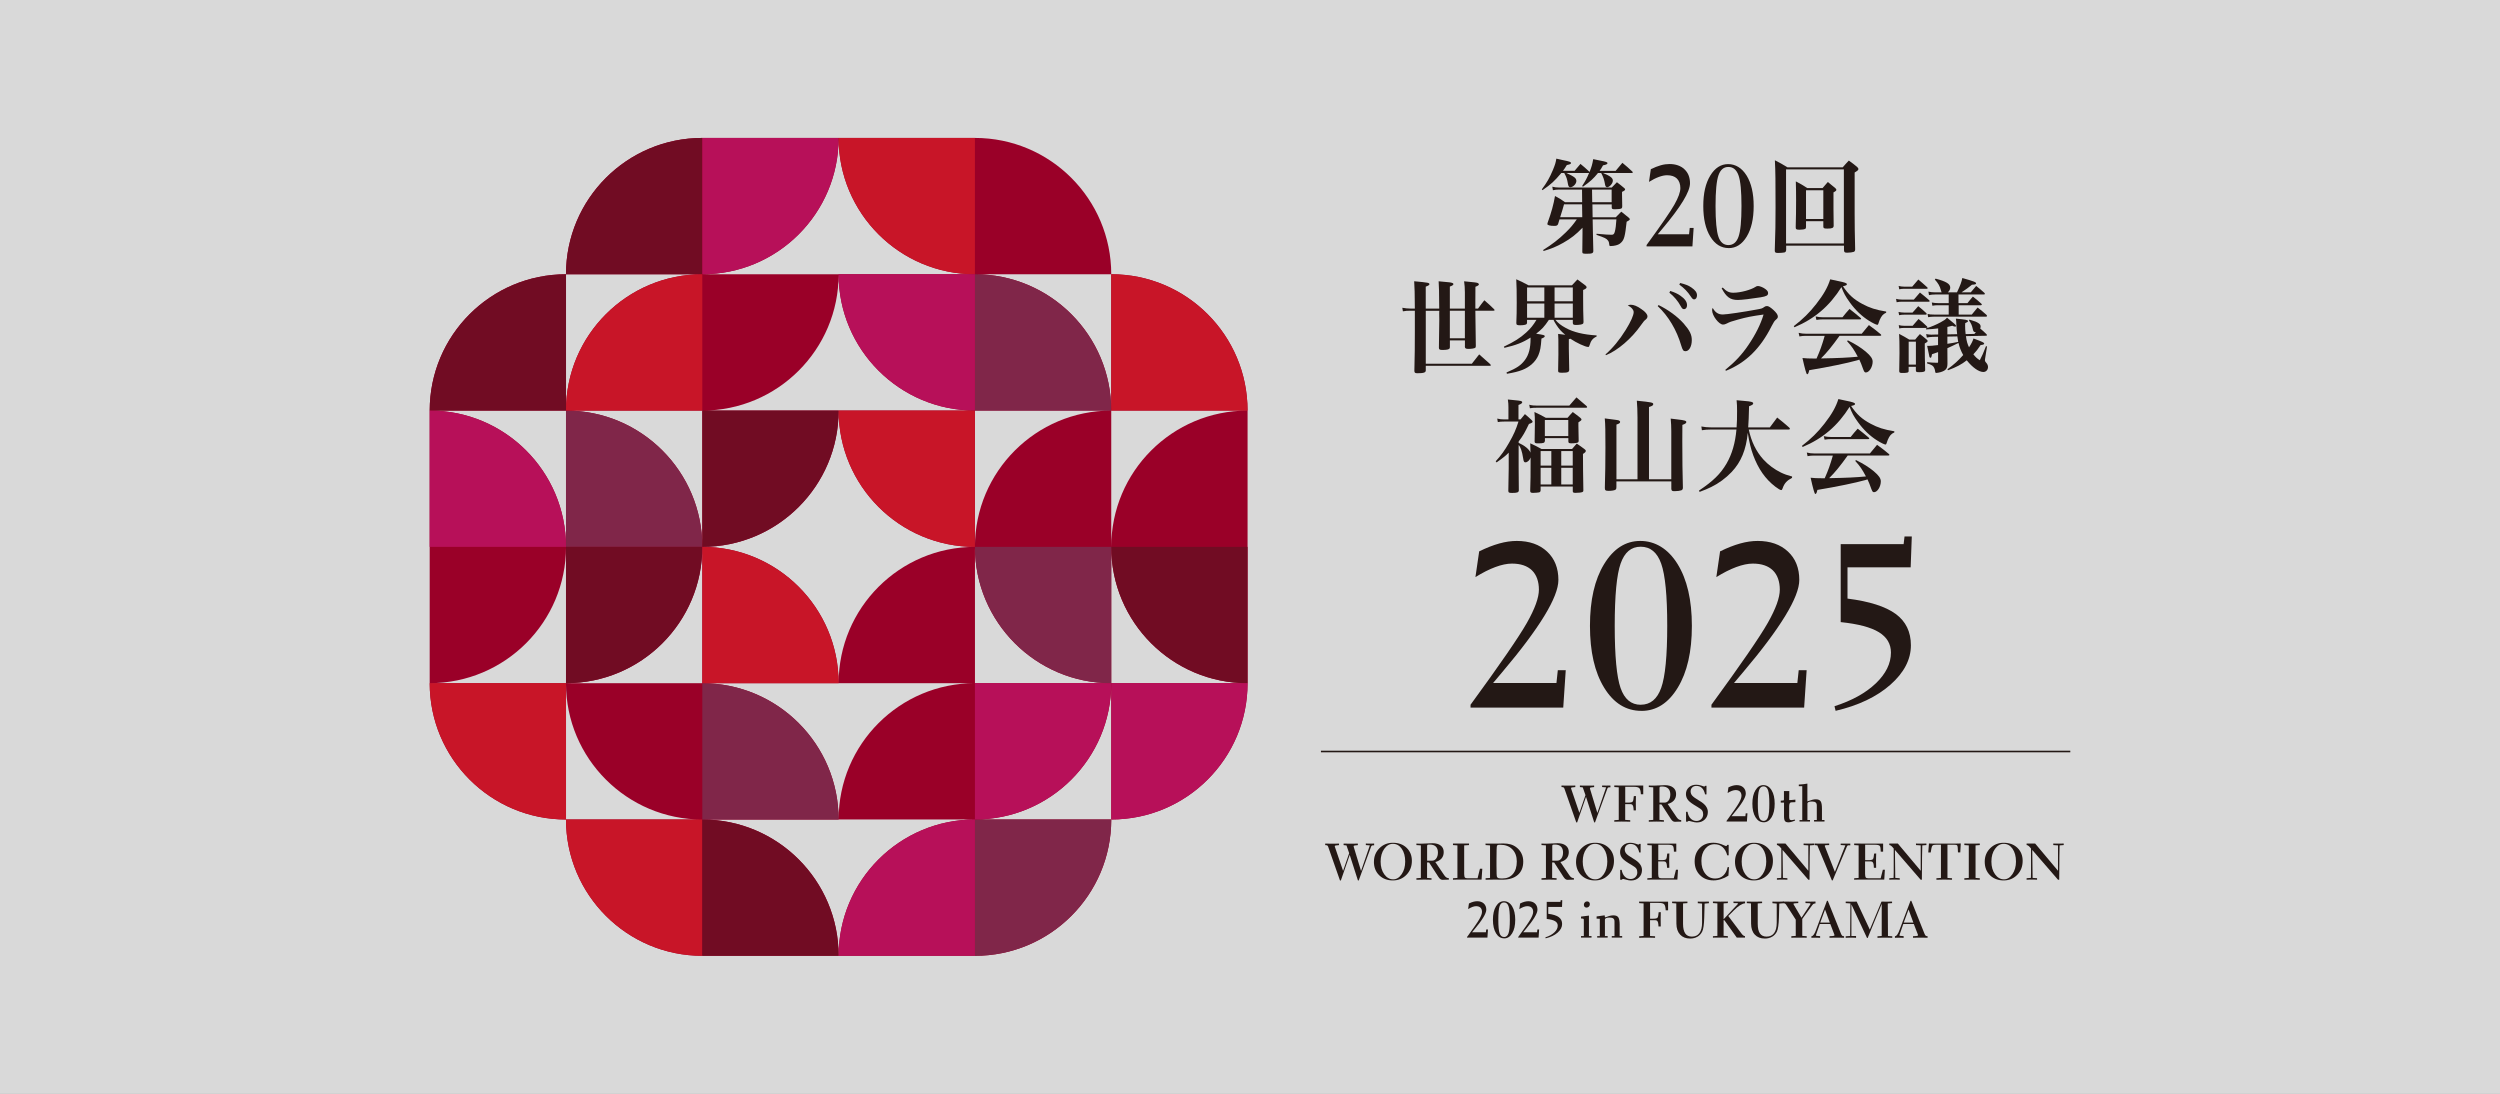 <?xml version="1.0" encoding="UTF-8"?> <svg xmlns="http://www.w3.org/2000/svg" viewBox="0 0 640 280"><rect x="0" y="0" width="640" height="280" fill="#808080" stroke="none"/><defs><style> .cls-1 { fill: #9a0028; } .cls-1, .cls-2, .cls-3, .cls-4, .cls-5, .cls-6, .cls-7 { stroke-width: 0px; } .cls-2 { fill: #231815; } .cls-3 { fill: #b71059; } .cls-4 { fill: #fff; opacity: .7; } .cls-5 { fill: #710c23; } .cls-6 { fill: #802649; } .cls-7 { fill: #c81528; } </style></defs><g id="base_fff" data-name="base#fff"><rect class="cls-4" width="640" height="280"></rect></g><g id="logo_ol"><g><g><path class="cls-1" d="M179.79,70.21h-34.9c0-19.27,15.62-34.9,34.9-34.9h34.9c0,19.27-15.62,34.9-34.9,34.9ZM144.9,70.21c-19.27,0-34.9,15.62-34.9,34.9h34.9v-34.9ZM214.69,70.21h-34.9c-19.27,0-34.9,15.62-34.9,34.9h34.9c19.27,0,34.9-15.62,34.9-34.9ZM214.69,105.1h-34.9v34.9c19.27,0,34.9-15.62,34.9-34.9ZM249.58,70.21h34.9c0-19.27-15.62-34.9-34.9-34.9h-34.9c0,19.27,15.62,34.9,34.9,34.9ZM284.48,140c0,19.27,15.62,34.9,34.9,34.9v-69.79c-19.27,0-34.9,15.62-34.9,34.9ZM249.58,140c0,19.27,15.62,34.9,34.9,34.9v-69.79c-19.27,0-34.9,15.62-34.9,34.9ZM319.37,105.1c0-19.27-15.62-34.9-34.9-34.9v34.9h34.9ZM249.58,105.1h34.9c0-19.27-15.62-34.9-34.9-34.9h-34.9c0,19.27,15.62,34.9,34.9,34.9ZM214.69,105.1c0,19.27,15.62,34.9,34.9,34.9v-34.9h-34.9ZM179.79,209.79h-34.9c0,19.27,15.62,34.9,34.9,34.9h34.9c0-19.27-15.62-34.9-34.9-34.9ZM144.9,140c0-19.27-15.62-34.9-34.9-34.9v69.79c19.27,0,34.9-15.62,34.9-34.9ZM179.79,140c0-19.27-15.62-34.9-34.9-34.9v69.79c19.27,0,34.9-15.62,34.9-34.9ZM110,174.9c0,19.27,15.62,34.9,34.9,34.9v-34.9h-34.9ZM179.79,174.9h-34.9c0,19.27,15.62,34.9,34.9,34.9h34.9c0-19.27-15.62-34.9-34.9-34.9ZM179.79,140v34.9h34.9c0-19.27-15.62-34.9-34.9-34.9ZM214.69,244.69h34.9c19.27,0,34.9-15.62,34.9-34.9h-34.9c-19.27,0-34.9,15.62-34.9,34.9ZM284.48,209.79c19.27,0,34.9-15.62,34.9-34.9h-34.9v34.9ZM214.69,209.79h34.9c19.27,0,34.9-15.62,34.9-34.9h-34.9c-19.27,0-34.9,15.62-34.9,34.9ZM214.69,174.9h34.9v-34.9c-19.27,0-34.9,15.62-34.9,34.9Z"></path><path class="cls-5" d="M179.79,35.31c-19.27,0-34.9,15.62-34.9,34.9h34.9v-34.9Z"></path><path class="cls-3" d="M179.79,70.21c19.27,0,34.9-15.62,34.9-34.9h-34.9s0,34.9,0,34.9Z"></path><path class="cls-6" d="M144.9,105.1c19.27,0,34.9,15.62,34.9,34.9h-34.9v-34.9Z"></path><path class="cls-7" d="M179.79,70.21c-19.27,0-34.9,15.62-34.9,34.9h34.9v-34.9Z"></path><path class="cls-5" d="M144.9,70.21c-19.27,0-34.9,15.62-34.9,34.9h34.9v-34.9Z"></path><path class="cls-5" d="M179.79,140c19.27,0,34.9-15.62,34.9-34.9h-34.9s0,34.9,0,34.9Z"></path><path class="cls-7" d="M249.58,70.21c-19.27,0-34.9-15.62-34.9-34.9h34.9s0,34.9,0,34.9Z"></path><path class="cls-6" d="M249.58,70.21c19.27,0,34.9,15.62,34.9,34.9h-34.9v-34.9Z"></path><path class="cls-7" d="M284.48,70.21c19.27,0,34.9,15.62,34.9,34.9h-34.9v-34.9Z"></path><path class="cls-3" d="M249.58,105.1c-19.27,0-34.9-15.62-34.9-34.9h34.9s0,34.9,0,34.9Z"></path><path class="cls-7" d="M249.58,140c-19.27,0-34.9-15.62-34.9-34.9h34.9s0,34.9,0,34.9Z"></path><path class="cls-7" d="M179.79,244.69c-19.27,0-34.9-15.62-34.9-34.9h34.9v34.9Z"></path><path class="cls-5" d="M179.79,209.79c19.27,0,34.9,15.62,34.9,34.9h-34.9s0-34.9,0-34.9Z"></path><path class="cls-3" d="M110,105.1c19.27,0,34.9,15.62,34.9,34.9h-34.9v-34.9Z"></path><path class="cls-5" d="M144.9,174.9c19.27,0,34.9-15.62,34.9-34.9h-34.9v34.9Z"></path><path class="cls-7" d="M144.9,209.79c-19.27,0-34.9-15.62-34.9-34.9h34.9v34.9Z"></path><path class="cls-6" d="M179.79,174.9c19.27,0,34.9,15.62,34.9,34.9h-34.9s0-34.9,0-34.9Z"></path><path class="cls-7" d="M179.79,140c19.27,0,34.9,15.62,34.9,34.9h-34.9s0-34.9,0-34.9Z"></path><path class="cls-6" d="M249.58,244.69c19.27,0,34.9-15.62,34.9-34.9h-34.9v34.9Z"></path><path class="cls-3" d="M249.58,209.79c-19.27,0-34.9,15.62-34.9,34.9h34.9s0-34.9,0-34.9Z"></path><path class="cls-5" d="M319.37,174.9c-19.27,0-34.9-15.62-34.9-34.9h34.9v34.9Z"></path><path class="cls-6" d="M284.48,174.9c-19.27,0-34.9-15.62-34.9-34.9h34.9v34.9Z"></path><path class="cls-3" d="M249.58,209.79c19.27,0,34.9-15.62,34.9-34.9h-34.9v34.9Z"></path><path class="cls-3" d="M284.48,209.79c19.27,0,34.9-15.62,34.9-34.9h-34.9v34.9Z"></path></g><g><g><g><path class="cls-2" d="M403.52,210.53l-3.03-8.65c-.08-.23-.23-.35-.45-.37-.02,0-.03,0-.04,0l-.26-.02v-.39s.11,0,.2,0c.62.01,1.07.02,1.34.02.25,0,.51,0,.8,0,.28,0,.68-.01,1.2-.02v.39l-.73.08h-.04c-.22.03-.32.09-.32.18,0,.03,0,.06.01.09,0,.04.02.08.03.12l2.09,6.13,1.56-4.53-.69-1.99-.74-.08v-.39h.04c.7.02,1.23.02,1.57.02.25,0,.53,0,.81,0,.29,0,.7-.01,1.23-.02v.39s-.7.08-.7.08c-.17.02-.27.05-.31.07-.04.03-.06.08-.06.16,0,.02,0,.04,0,.07,0,.02.01.05.02.09l1.87,6.15,2.25-6.55-1.03-.08v-.39s.12,0,.2,0c.41.01.69.02.85.02.19,0,.51,0,.96-.02.05,0,.09,0,.12,0v.46h-.37c-.1.02-.19.04-.25.09s-.12.12-.16.23l-3.17,8.67h-.2l-2.1-6.55-2.27,6.55h-.23Z"></path><path class="cls-2" d="M413.26,210.36v-.39l1.14-.08v-8.33l-1.14-.08v-.4c.25,0,.61,0,1.07.01.91,0,1.5.01,1.76.01h4.58c0,.13,0,.27,0,.42,0,.15,0,.37,0,.67s0,.53,0,.69,0,.31,0,.45h-.61c-.04-.79-.17-1.31-.39-1.55-.22-.24-.7-.36-1.45-.36h-2.16v4.05s.77,0,.77,0c.6,0,.97-.08,1.12-.25.15-.16.25-.63.31-1.41l.54-.02c0,.11,0,.29-.01.53-.02.54-.02.96-.02,1.24,0,.31,0,.84.02,1.59,0,.14,0,.24,0,.31h-.58c0-.13-.02-.3-.03-.51-.04-.74-.29-1.1-.77-1.1h-1.36v4.04s1.29.08,1.29.08v.39c-.41-.01-.8-.02-1.17-.03-.37,0-.71-.01-1.04-.01-.17,0-.42,0-.73.01-.31,0-.69.02-1.14.03Z"></path><path class="cls-2" d="M424.82,205.9v3.99s1.14.08,1.14.08v.39c-.36-.01-.7-.02-1.03-.03-.32,0-.64-.01-.93-.01-.2,0-.52,0-.96.02-.44.01-.75.02-.95.02v-.39l1.14-.08v-8.33l-1.14-.08v-.39c.29.01.55.02.77.03.22,0,.41,0,.56,0,.36,0,.84-.02,1.45-.06.61-.04,1.05-.06,1.31-.06.91,0,1.62.2,2.13.6.51.4.77.95.77,1.66,0,.66-.18,1.2-.54,1.63-.36.42-.9.74-1.61.93l2.27,3.36c.2.28.38.48.56.59.18.11.38.17.63.18v.39s-.12,0-.22,0c-.1,0-.16,0-.21,0-.2,0-.43,0-.69.02-.26.01-.41.02-.46.02-.23,0-.42-.06-.58-.18-.17-.12-.35-.32-.54-.62l-2.35-3.64-.52-.02ZM424.82,205.47h1.28c.46,0,.82-.2,1.09-.59s.41-.89.41-1.52-.18-1.14-.53-1.49c-.36-.35-.87-.52-1.54-.52-.32,0-.52.02-.59.07-.07.05-.11.15-.11.32v3.73Z"></path><path class="cls-2" d="M432,207.79c.12.74.39,1.33.8,1.75.41.42.91.63,1.49.63.49,0,.91-.16,1.23-.48.33-.32.49-.73.49-1.23,0-.4-.09-.72-.26-.97-.17-.25-.56-.55-1.17-.9-1.22-.7-2.03-1.28-2.41-1.74-.38-.46-.57-.99-.57-1.58,0-.68.25-1.24.75-1.7.5-.46,1.13-.68,1.89-.68.45,0,.89.08,1.32.23.44.15.66.23.68.23.06,0,.12-.01.17-.04.05-.03.11-.08.16-.14h.29v2.2h-.36c-.17-.75-.44-1.3-.81-1.65-.36-.35-.84-.53-1.43-.53-.43,0-.78.13-1.05.39-.27.26-.41.6-.41,1.01s.13.76.39,1.07c.26.31.83.73,1.72,1.25.04.03.1.07.19.12,1.41.82,2.11,1.76,2.11,2.84,0,.77-.26,1.41-.79,1.92-.53.51-1.2.76-2.03.76-.35,0-.74-.07-1.18-.2-.43-.13-.7-.2-.79-.2-.08,0-.16.02-.23.05-.07.03-.13.08-.18.15h-.38v-2.53s.36,0,.36,0Z"></path><path class="cls-2" d="M441.99,210.32v-.16c1.65-2.26,2.71-3.79,3.16-4.58.45-.79.67-1.41.67-1.86s-.13-.83-.39-1.08c-.26-.25-.63-.38-1.12-.38-.27,0-.59.07-.93.19-.35.13-.72.32-1.11.56l.21-1.44c.41-.2.78-.35,1.13-.44.34-.09.67-.14.98-.14.71,0,1.27.2,1.7.59.42.4.63.92.63,1.59,0,.96-1.05,2.68-3.14,5.16l-.51.61h3.55l.08-.72h.45l-.14,2.09h-5.19Z"></path><path class="cls-2" d="M451.49,210.5c-.86,0-1.56-.43-2.08-1.29-.53-.86-.8-2.02-.8-3.47s.26-2.59.79-3.45c.53-.87,1.2-1.3,2.03-1.3s1.56.43,2.09,1.3c.53.86.8,2.02.8,3.46s-.26,2.59-.79,3.46c-.53.87-1.2,1.3-2.03,1.3ZM451.46,210.16c.54,0,.92-.31,1.15-.95.23-.63.34-1.79.34-3.47s-.11-2.84-.34-3.48c-.22-.63-.61-.95-1.15-.95s-.91.31-1.13.94-.33,1.79-.33,3.49.11,2.86.33,3.48c.22.62.59.93,1.13.93Z"></path><path class="cls-2" d="M456.69,205.46h-.82s0-.49,0-.49l.57-.04c.12,0,.19-.03.21-.07.03-.04.04-.1.04-.21v-2.13h1.37l-.03,2.3.59-.02c.06,0,.27-.02.61-.06.16-.02.29-.03.39-.04v.65l-1.08.05c-.33.02-.51.36-.51,1.03,0,.09,0,.15,0,.19v1.92s-.01.29-.01.29c0,.47.04.78.13.92.09.14.25.21.49.21.06,0,.16-.01.3-.04s.32-.06.56-.11l.05.24c-.34.15-.65.27-.95.35-.29.08-.54.12-.75.12-.42,0-.71-.1-.88-.31-.17-.21-.26-.6-.26-1.19v-3.57Z"></path><path class="cls-2" d="M460.68,210.32v-.39h.7v-8.67h-.89v-.41c.41-.02.79-.05,1.15-.09.36-.04.71-.1,1.05-.16v4.56l.34-.12.08-.03c.68-.26,1.26-.39,1.73-.39.58,0,.98.16,1.22.48.24.32.36.96.36,1.92v2.9h.65v.39h-2.67v-.39h.7v-3.73c0-.35-.1-.6-.29-.76-.19-.16-.5-.24-.91-.24s-.72.04-.91.13-.29.22-.29.4v4.2h.66v.39h-2.67Z"></path><path class="cls-2" d="M343.03,225.39l-3.03-8.65c-.08-.23-.23-.35-.45-.37-.02,0-.03,0-.04,0l-.26-.02v-.39s.11,0,.2,0c.62.01,1.07.02,1.34.02.25,0,.51,0,.8,0,.28,0,.68-.01,1.2-.02v.39l-.73.08h-.04c-.22.03-.32.09-.32.18,0,.03,0,.06.01.09,0,.04.02.08.03.12l2.09,6.13,1.56-4.53-.69-1.99-.74-.08v-.39h.04c.7.02,1.23.02,1.57.02.25,0,.53,0,.81,0,.29,0,.7-.01,1.23-.02v.39s-.7.08-.7.08c-.17.02-.27.05-.31.07-.04.03-.06.08-.06.16,0,.02,0,.04,0,.07,0,.02.01.05.02.09l1.87,6.15,2.25-6.55-1.03-.08v-.39s.12,0,.2,0c.41.01.69.02.85.02.19,0,.51,0,.96-.02.05,0,.09,0,.12,0v.46h-.37c-.1.02-.19.04-.25.09s-.12.12-.16.23l-3.17,8.67h-.2l-2.1-6.55-2.27,6.55h-.23Z"></path><path class="cls-2" d="M351.73,220.6c0-1.37.47-2.52,1.4-3.45.93-.93,2.08-1.4,3.45-1.4,1.45,0,2.62.43,3.51,1.29.9.86,1.35,1.97,1.35,3.33,0,1.44-.47,2.64-1.4,3.59-.93.95-2.08,1.43-3.47,1.43s-2.6-.44-3.5-1.33c-.9-.89-1.35-2.04-1.35-3.46ZM356.59,216.02c-.87,0-1.61.43-2.23,1.29-.61.86-.92,1.94-.92,3.25s.31,2.4.93,3.26c.62.86,1.38,1.29,2.28,1.29.85,0,1.57-.44,2.18-1.32.6-.88.9-1.96.9-3.23,0-1.34-.29-2.43-.88-3.28-.59-.84-1.34-1.26-2.26-1.26Z"></path><path class="cls-2" d="M365.33,220.76v3.99s1.14.08,1.14.08v.39c-.36-.01-.7-.02-1.03-.03-.32,0-.64-.01-.93-.01-.2,0-.52,0-.96.02-.44.01-.75.02-.95.02v-.39l1.14-.08v-8.33l-1.14-.08v-.39c.29.01.55.02.77.03.22,0,.41,0,.56,0,.36,0,.84-.02,1.45-.06.61-.04,1.05-.06,1.31-.06.91,0,1.62.2,2.13.6.51.4.77.95.77,1.66,0,.66-.18,1.2-.54,1.63-.36.42-.9.74-1.61.93l2.27,3.36c.2.28.38.48.56.59.18.11.38.17.63.18v.39s-.12,0-.22,0c-.1,0-.16,0-.21,0-.2,0-.43,0-.69.02-.26.01-.41.02-.46.02-.23,0-.42-.06-.58-.18-.17-.12-.35-.32-.54-.62l-2.35-3.64-.52-.02ZM365.33,220.33h1.28c.46,0,.82-.2,1.09-.59s.41-.89.41-1.52-.18-1.14-.53-1.49-.87-.52-1.54-.52c-.32,0-.52.02-.59.07-.07.05-.11.15-.11.32v3.73Z"></path><path class="cls-2" d="M371.96,225.22v-.39l1.14-.08v-8.33l-1.14-.08v-.39c.26,0,.63,0,1.12,0,.48,0,.84,0,1.06,0,.24,0,.57,0,1,0,.43,0,.74,0,.93,0v.39l-1.24.08v7.32c.01.45.07.75.18.89s.34.21.69.21h2.56l.61-2.45h.6l-.19,2.79h-4.04s-1.04-.01-1.04-.01c-.49,0-.91,0-1.23.01-.33,0-.65.02-.97.03Z"></path><path class="cls-2" d="M380.31,225.22v-.39s1.14-.08,1.14-.08v-8.33l-1.15-.08v-.39c.37,0,.74.01,1.09.02.35,0,.74,0,1.17,0s.85,0,1.33-.02c.48-.02.76-.03.84-.03.78,0,1.44.08,1.99.24.55.16,1.06.42,1.51.78.56.43.98.96,1.28,1.58.3.62.44,1.3.44,2.04,0,1.47-.47,2.61-1.4,3.42-.93.81-2.25,1.22-3.96,1.22-.14,0-.41,0-.79-.01s-.7-.01-.95-.01c-.36,0-.75,0-1.18.01-.43,0-.88.02-1.37.03ZM388.3,220.55c0-1.3-.38-2.35-1.14-3.12-.76-.78-1.79-1.17-3.07-1.17-.34,0-.55.02-.65.06s-.18.12-.23.25c-.03.09-.06.43-.08,1.03-.02.6-.03,1.53-.03,2.79v1.1c0,1.06,0,1.79.03,2.19.02.4.05.66.09.78.06.16.19.27.38.34.2.06.52.09.98.09,1.17,0,2.07-.38,2.73-1.15.66-.77.99-1.83.99-3.19Z"></path><path class="cls-2" d="M397.35,220.76v3.99s1.14.08,1.14.08v.39c-.36-.01-.7-.02-1.03-.03-.33,0-.64-.01-.93-.01-.2,0-.52,0-.96.02s-.75.02-.95.02v-.39l1.14-.08v-8.33l-1.14-.08v-.39c.29.01.55.02.77.03.22,0,.41,0,.56,0,.36,0,.84-.02,1.45-.06.62-.04,1.05-.06,1.31-.06.91,0,1.62.2,2.13.6.51.4.77.95.77,1.66,0,.66-.18,1.2-.54,1.63-.36.42-.89.74-1.61.93l2.27,3.36c.19.28.38.48.56.59s.38.17.63.18v.39c-.05,0-.12,0-.22,0-.09,0-.16,0-.21,0-.2,0-.43,0-.69.02-.26.01-.41.02-.46.02-.23,0-.42-.06-.58-.18-.16-.12-.35-.32-.54-.62l-2.35-3.64-.52-.02ZM397.35,220.33h1.28c.46,0,.82-.2,1.1-.59.27-.39.41-.89.41-1.52s-.18-1.14-.53-1.49c-.35-.35-.87-.52-1.53-.52-.32,0-.52.02-.59.07-.07.05-.11.15-.11.32v3.73Z"></path><path class="cls-2" d="M403.47,220.6c0-1.37.47-2.52,1.4-3.45.93-.93,2.08-1.4,3.45-1.4,1.45,0,2.62.43,3.51,1.29.9.86,1.35,1.97,1.35,3.33,0,1.44-.47,2.64-1.4,3.59-.93.95-2.08,1.43-3.47,1.43s-2.6-.44-3.5-1.33c-.9-.89-1.35-2.04-1.35-3.46ZM408.33,216.02c-.87,0-1.61.43-2.23,1.29-.61.86-.92,1.94-.92,3.25s.31,2.4.93,3.26,1.38,1.29,2.28,1.29c.85,0,1.57-.44,2.18-1.32.6-.88.9-1.96.9-3.23,0-1.34-.29-2.43-.88-3.28-.59-.84-1.34-1.26-2.26-1.26Z"></path><path class="cls-2" d="M415.14,222.65c.12.74.39,1.33.8,1.75.41.42.91.63,1.49.63.49,0,.91-.16,1.23-.48.33-.32.49-.73.49-1.23,0-.4-.09-.72-.26-.97-.17-.25-.56-.55-1.17-.9-1.22-.7-2.03-1.28-2.41-1.74-.38-.46-.57-.99-.57-1.58,0-.68.25-1.24.75-1.7.5-.46,1.13-.68,1.89-.68.45,0,.89.08,1.32.23.44.15.66.23.68.23.06,0,.12-.01.17-.04.05-.03.11-.08.16-.14h.29v2.2h-.36c-.17-.75-.44-1.3-.81-1.65-.36-.35-.84-.53-1.43-.53-.43,0-.78.13-1.05.39-.27.26-.41.6-.41,1.01s.13.76.39,1.07c.26.31.83.73,1.72,1.25.04.03.1.07.19.12,1.41.82,2.11,1.76,2.11,2.84,0,.77-.26,1.41-.79,1.92-.53.51-1.2.76-2.03.76-.35,0-.74-.07-1.18-.2-.43-.13-.7-.2-.79-.2-.08,0-.16.02-.23.05-.07.03-.13.08-.18.15h-.38v-2.53s.36,0,.36,0Z"></path><path class="cls-2" d="M421.72,225.22v-.39l1.14-.08v-8.33l-1.14-.08v-.4c.25,0,.61,0,1.07.01.91,0,1.49.01,1.76.01h4.58v2.07h-.61c0-.79-.09-1.28-.25-1.48-.16-.2-.61-.3-1.37-.3h-2.38v3.95s.86,0,.86,0c.61,0,.99-.09,1.13-.26s.25-.65.3-1.42l.55-.03c0,.12-.01.29-.02.53-.02.54-.03.95-.03,1.24,0,.31,0,.84.03,1.6,0,.13,0,.23,0,.3h-.58c0-.13-.02-.31-.03-.53-.03-.75-.29-1.12-.77-1.12h-1.46v3.23c.01.46.07.75.18.89.11.14.34.21.68.21h3.13l.56-2.19h.52l-.16,2.53h-4.46s-1.29-.01-1.29-.01c-.34,0-.67,0-.98.01-.31,0-.64.02-.98.03Z"></path><path class="cls-2" d="M442.47,224.17c-.63.4-1.27.7-1.92.9-.64.21-1.27.31-1.88.31-1.42,0-2.58-.45-3.49-1.36-.9-.91-1.35-2.07-1.35-3.49s.44-2.57,1.33-3.46c.89-.89,2.04-1.33,3.49-1.33.87,0,1.78.22,2.71.67.25.12.41.18.48.18.08,0,.14-.02.2-.07.05-.05.1-.12.13-.23h.37v2.67h-.37c-.24-.92-.65-1.63-1.2-2.11-.56-.49-1.25-.73-2.06-.73-.97,0-1.76.4-2.4,1.19-.63.79-.95,1.81-.95,3.07,0,1.35.32,2.44.98,3.27.65.84,1.5,1.25,2.53,1.25.84,0,1.53-.25,2.08-.76.55-.5.93-1.22,1.13-2.16h.34l-.14,2.17Z"></path><path class="cls-2" d="M444.16,220.6c0-1.37.46-2.52,1.4-3.45.93-.93,2.08-1.4,3.45-1.4,1.44,0,2.61.43,3.51,1.29.9.86,1.35,1.97,1.35,3.33,0,1.44-.46,2.64-1.39,3.59-.93.95-2.09,1.43-3.47,1.43s-2.6-.44-3.5-1.33c-.9-.89-1.35-2.04-1.35-3.46ZM449.02,216.02c-.87,0-1.62.43-2.23,1.29-.62.86-.92,1.94-.92,3.25s.31,2.4.93,3.26c.62.86,1.38,1.29,2.28,1.29.85,0,1.57-.44,2.17-1.32.6-.88.91-1.96.91-3.23,0-1.34-.3-2.43-.88-3.28-.59-.84-1.34-1.26-2.26-1.26Z"></path><path class="cls-2" d="M457.08,215.95l5.85,6.97v-6.5l-1.21-.08v-.39h.12c.58.02.98.02,1.22.02.2,0,.54,0,1.04-.02.13,0,.22,0,.29,0v.39l-1.05.08c-.03.57-.05,1.63-.06,3.19,0,.35,0,.61,0,.79l-.04,4.81h-.31l-6.59-7.62.09,7.15,1.14.08v.39c-.26-.01-.5-.02-.72-.03-.22,0-.43-.01-.62-.01s-.41,0-.64.01c-.23,0-.46.02-.7.03v-.39s1.1-.08,1.1-.08c.02-.4.03-.86.03-1.39,0-.53,0-1.4,0-2.62v-3.5l-.31-.37h0c-.29-.33-.57-.51-.82-.53v-.39h2.2Z"></path><path class="cls-2" d="M468.97,225.39l-3.73-8.97-.73-.08v-.39s.13,0,.23,0c.77.01,1.32.02,1.65.02.28,0,.79,0,1.52-.02.16,0,.27,0,.36,0v.39l-.79.02c-.13.01-.21.03-.26.05-.05.02-.07.06-.07.12,0,.03,0,.07.01.1.01.03.03.08.05.14l2.52,6.43,2.68-6.79-1.2-.08v-.37c.25,0,.5,0,.73,0,.23,0,.47,0,.71,0,.16,0,.32,0,.49,0s.35,0,.54,0v.44h-.51c-.09.01-.17.03-.22.08-.05.04-.1.13-.15.25l-3.64,8.66h-.17Z"></path><path class="cls-2" d="M474.67,225.22v-.39l1.14-.08v-8.33l-1.14-.08v-.4c.25,0,.61,0,1.07.01.91,0,1.5.01,1.76.01h4.58v2.07h-.61c-.01-.79-.09-1.28-.25-1.48s-.61-.3-1.36-.3h-2.38v3.95s.86,0,.86,0c.61,0,.99-.09,1.13-.26s.25-.65.3-1.42l.54-.03c0,.12-.01.29-.02.53-.02.54-.03.95-.03,1.24,0,.31.01.84.03,1.6,0,.13,0,.23,0,.3h-.58c-.01-.13-.02-.31-.03-.53-.03-.75-.29-1.12-.77-1.12h-1.45v3.23c.01.46.07.75.17.89.11.14.34.21.68.21h3.14l.56-2.19h.52l-.16,2.53h-4.46s-1.29-.01-1.29-.01c-.34,0-.67,0-.98.01-.32,0-.64.02-.98.03Z"></path><path class="cls-2" d="M485.85,215.95l5.85,6.97v-6.5l-1.21-.08v-.39h.12c.57.02.98.02,1.22.02.2,0,.55,0,1.04-.02.13,0,.22,0,.29,0v.39l-1.05.08c-.03.57-.05,1.63-.07,3.19,0,.35,0,.61,0,.79l-.04,4.81h-.31l-6.59-7.62.09,7.15,1.14.08v.39c-.26-.01-.5-.02-.72-.03-.22,0-.43-.01-.62-.01s-.41,0-.64.01c-.23,0-.46.02-.69.03v-.39s1.1-.08,1.1-.08c.02-.4.03-.86.03-1.39,0-.53,0-1.4,0-2.62v-3.5l-.31-.37h0c-.29-.33-.57-.51-.82-.53v-.39h2.2Z"></path><path class="cls-2" d="M495.72,225.22v-.39l1.16-.08v-8.5h-1.23c-.45,0-.74.06-.89.18-.14.12-.25.36-.31.73l-.19,1.07h-.62l.17-2.3c.52.02.92.03,1.2.04.29,0,.56,0,.81,0h4.53c.18,0,.54-.01,1.08-.03.23,0,.4-.01.53-.02l-.13,2.3h-.59l-.06-1.2c-.02-.33-.08-.54-.17-.63-.09-.09-.34-.14-.74-.14h-1.72v8.5l1.17.08v.39c-.37-.01-.71-.02-1.06-.03-.34,0-.67-.01-.98-.01-.24,0-.52,0-.84.01-.32,0-.7.02-1.13.03Z"></path><path class="cls-2" d="M502.87,225.22v-.39l1.14-.08v-8.33l-1.14-.08v-.39c.06,0,.15,0,.27,0,.8.01,1.36.02,1.71.02.31,0,.85,0,1.62-.02.15,0,.27,0,.36,0v.39l-1.09.08v8.33l1.09.08v.39c-.42-.01-.79-.02-1.12-.03-.33,0-.62-.01-.86-.01-.3,0-.61,0-.94.01-.32,0-.67.02-1.03.03Z"></path><path class="cls-2" d="M508.09,220.6c0-1.37.46-2.52,1.4-3.45.93-.93,2.08-1.4,3.45-1.4,1.44,0,2.61.43,3.51,1.29.9.86,1.35,1.97,1.35,3.33,0,1.44-.46,2.64-1.39,3.59-.93.95-2.09,1.43-3.47,1.43s-2.6-.44-3.5-1.33c-.9-.89-1.35-2.04-1.35-3.46ZM512.95,216.02c-.87,0-1.62.43-2.23,1.29-.62.86-.92,1.94-.92,3.25s.31,2.4.93,3.26c.62.86,1.38,1.29,2.28,1.29.85,0,1.57-.44,2.17-1.32.6-.88.91-1.96.91-3.23,0-1.34-.3-2.43-.88-3.28-.59-.84-1.34-1.26-2.26-1.26Z"></path><path class="cls-2" d="M521,215.95l5.85,6.97v-6.5l-1.21-.08v-.39h.12c.58.02.98.02,1.22.02.2,0,.54,0,1.04-.02.13,0,.22,0,.29,0v.39l-1.05.08c-.03.57-.05,1.63-.06,3.19,0,.35,0,.61,0,.79l-.04,4.81h-.31l-6.59-7.62.09,7.15,1.14.08v.39c-.26-.01-.5-.02-.72-.03-.22,0-.43-.01-.62-.01s-.41,0-.64.01c-.23,0-.46.02-.7.03v-.39s1.1-.08,1.1-.08c.02-.4.03-.86.03-1.39,0-.53,0-1.4,0-2.62v-3.5l-.31-.37h0c-.29-.33-.57-.51-.82-.53v-.39h2.2Z"></path><path class="cls-2" d="M375.56,240.04v-.16c1.65-2.26,2.71-3.79,3.16-4.58.45-.79.67-1.41.67-1.86s-.13-.83-.39-1.08-.63-.38-1.12-.38c-.27,0-.59.07-.93.19-.35.13-.72.32-1.11.56l.21-1.44c.41-.2.78-.35,1.13-.44.34-.09.67-.14.98-.14.71,0,1.27.2,1.7.59.42.4.63.92.63,1.59,0,.96-1.05,2.68-3.14,5.16l-.51.61h3.55l.08-.72h.45l-.14,2.09h-5.19Z"></path><path class="cls-2" d="M385.07,240.22c-.86,0-1.56-.43-2.08-1.29-.53-.86-.8-2.02-.8-3.47s.26-2.59.79-3.45c.53-.87,1.2-1.3,2.03-1.3s1.56.43,2.09,1.3c.53.86.8,2.02.8,3.46s-.26,2.59-.79,3.46c-.53.87-1.2,1.3-2.03,1.3ZM385.03,239.88c.54,0,.92-.31,1.15-.95.23-.63.34-1.79.34-3.47s-.11-2.84-.34-3.48c-.22-.63-.61-.95-1.15-.95s-.91.31-1.13.94-.33,1.79-.33,3.49.11,2.86.33,3.48c.22.62.59.93,1.13.93Z"></path><path class="cls-2" d="M388.66,240.04v-.16c1.65-2.26,2.71-3.79,3.16-4.58.45-.79.67-1.41.67-1.86s-.13-.83-.39-1.08-.63-.38-1.12-.38c-.27,0-.59.07-.93.19-.35.13-.72.32-1.11.56l.21-1.44c.41-.2.78-.35,1.13-.44.34-.09.67-.14.98-.14.71,0,1.27.2,1.7.59.42.4.63.92.63,1.59,0,.96-1.05,2.68-3.14,5.16l-.51.61h3.55l.08-.72h.45l-.14,2.09h-5.19Z"></path><path class="cls-2" d="M395.68,240.22l-.06-.26c.98-.31,1.75-.74,2.31-1.28.57-.54.85-1.11.85-1.72,0-.49-.23-.87-.68-1.14s-1.16-.46-2.14-.57v-4.37h3.52l.05-.43h.41l-.06,1.73h-3.53v1.75c1.23.16,2.13.44,2.7.86.57.42.85,1,.85,1.75,0,.8-.38,1.54-1.15,2.21-.77.68-1.79,1.16-3.06,1.46Z"></path><path class="cls-2" d="M406.77,234.39v5.24h.66v.4h-2.69v-.4h.72v-4.15c0-.1-.03-.18-.08-.23-.05-.05-.13-.09-.24-.09l-.4-.03v-.48l2.03-.26ZM406.18,232.35c-.22,0-.39-.07-.52-.2-.13-.13-.19-.3-.19-.52,0-.24.08-.45.24-.62.16-.17.35-.25.58-.25s.39.06.52.19c.13.13.19.3.19.53s-.08.45-.24.61c-.16.16-.35.25-.58.25Z"></path><path class="cls-2" d="M408.88,240.04v-.39h.67v-4.44l-.82-.04v-.56l2.06-.29.04.31c.01.06.03.12.06.15.03.04.07.06.12.06.04,0,.14-.04.3-.11.62-.27,1.2-.4,1.73-.4.58,0,.99.16,1.23.49.24.33.36.97.36,1.91v2.9h.65v.39h-2.67v-.39h.7v-3.73c0-.35-.09-.6-.29-.76-.19-.16-.49-.24-.91-.24s-.74.04-.94.13c-.21.09-.31.22-.31.4v4.2h.7v.39h-2.68Z"></path><path class="cls-2" d="M419.62,240.08v-.39l1.14-.08v-8.33l-1.14-.08v-.4c.25,0,.61,0,1.07.01.91,0,1.5.01,1.76.01h4.58c0,.13,0,.27,0,.42,0,.15,0,.37,0,.67s0,.53,0,.69,0,.31,0,.45h-.61c-.04-.79-.17-1.31-.39-1.55-.22-.24-.7-.36-1.45-.36h-2.16v4.05s.77,0,.77,0c.6,0,.97-.08,1.12-.25.15-.16.25-.63.31-1.41l.54-.02c0,.11,0,.29-.01.53-.02.54-.02.96-.02,1.24,0,.31,0,.84.02,1.59,0,.14,0,.24,0,.31h-.58c0-.13-.02-.3-.03-.51-.04-.74-.29-1.1-.77-1.1h-1.36v4.04s1.29.08,1.29.08v.39c-.41-.01-.8-.02-1.17-.03-.37,0-.71-.01-1.04-.01-.17,0-.42,0-.73.01-.31,0-.69.02-1.14.03Z"></path><path class="cls-2" d="M429.12,231.28l-1.06-.08v-.39c.09,0,.21,0,.38,0,.74.01,1.26.02,1.56.02s.84,0,1.62-.02c.16,0,.28,0,.36,0v.39l-1.12.08v5.23c0,1.09.19,1.91.56,2.45.37.54.94.81,1.7.81.85,0,1.5-.3,1.94-.91.44-.6.67-1.49.67-2.65v-4.89s-1.1-.1-1.1-.1v-.41c.24,0,.51,0,.82.02.31,0,.5,0,.57,0,.18,0,.54,0,1.07-.02.17,0,.3,0,.39,0v.41l-1.1.1-.09,3.45v.04c-.05,1.83-.22,3.06-.53,3.68-.29.57-.7,1.02-1.23,1.32s-1.15.46-1.85.46c-1.09,0-1.95-.34-2.57-1.01-.62-.67-.94-1.6-.95-2.79l-.03-5.19Z"></path><path class="cls-2" d="M438.51,240.06v-.39l1.14-.08v-8.32l-1.14-.08v-.39c.13,0,.32,0,.57,0,.65.01,1.09.02,1.31.02.38,0,.98,0,1.82-.02h.12v.39l-1.09.08v4.06l3.61-3.86s.02-.03.03-.04c.03-.04.04-.06.04-.08,0-.04-.02-.07-.05-.1s-.08-.04-.14-.04l-.96-.02v-.39h.15c.63.02,1.08.02,1.36.02.17,0,.5,0,1-.02.2,0,.35,0,.46,0v.44c-.78.07-1.76.69-2.93,1.88-.3.3-.52.54-.68.69l-.7.68,3.37,4.47s.04.06.07.09c.26.36.55.57.85.61v.36h-2.11l-3.16-4.43-.21-.03v4.01s1.09.08,1.09.08v.39c-.29-.01-.58-.02-.87-.02-.29,0-.64,0-1.07,0s-.78,0-1.05,0c-.28,0-.56.01-.83.02Z"></path><path class="cls-2" d="M448.23,231.28l-1.05-.08v-.39c.08,0,.21,0,.38,0,.74.01,1.26.02,1.56.02s.85,0,1.62-.02c.16,0,.28,0,.36,0v.39l-1.12.08v5.23c0,1.09.19,1.91.56,2.45.37.54.94.81,1.7.81.85,0,1.5-.3,1.94-.91.44-.6.66-1.49.66-2.65v-4.89s-1.1-.1-1.1-.1v-.41c.24,0,.51,0,.83.02.31,0,.5,0,.56,0,.18,0,.54,0,1.07-.02.17,0,.31,0,.4,0v.41l-1.1.1-.09,3.45v.04c-.05,1.83-.23,3.06-.53,3.68-.29.57-.7,1.02-1.23,1.32s-1.15.46-1.85.46c-1.09,0-1.95-.34-2.57-1.01-.63-.67-.94-1.6-.95-2.79l-.03-5.19Z"></path><path class="cls-2" d="M464.77,230.81v.46l-.25.04c-.12.02-.22.05-.31.12-.09.06-.2.18-.33.36l-2.5,3.45v4.35l1.14.08v.39c-.29-.01-.58-.02-.87-.02-.29,0-.66,0-1.1,0s-.79,0-1.09,0c-.29,0-.59.01-.88.02v-.39l1.13-.08v-4.16l-2.45-3.81c-.1-.15-.21-.26-.34-.32-.13-.06-.3-.1-.52-.11v-.39s.12,0,.2,0c.7.01,1.21.02,1.52.02.28,0,.58,0,.9,0s.77-.01,1.34-.02v.39s-.78.05-.78.05c-.18,0-.3.02-.36.05-.06.03-.09.07-.09.13,0,.02,0,.04.02.07s.03.06.04.09l1.99,3.37,2.18-3.3c.05-.07.08-.12.1-.16.02-.04.03-.08.03-.11,0-.05-.02-.09-.05-.11s-.12-.04-.24-.04l-1-.04v-.39s.12,0,.21,0c.5.01.85.02,1.05.02s.55,0,1.06-.02c.1,0,.18,0,.23,0Z"></path><path class="cls-2" d="M467.73,230.61h.19l3.34,8.35c.12.31.24.51.34.59.11.08.26.12.48.12v.4c-.28-.01-.57-.02-.86-.02-.29,0-.64,0-1.07,0-.38,0-.71,0-.98,0-.27,0-.54.01-.82.02v-.4l.76-.04h.03c.32-.01.49-.09.49-.23,0-.03,0-.06-.02-.1s-.03-.09-.05-.15l-1-2.6h-2.7l-.9,2.6c-.03.07-.05.13-.07.19-.02.05-.03.09-.03.11,0,.03.03.07.08.09.05.03.12.04.2.05l.81.06v.44c-.24-.01-.46-.02-.66-.03-.2,0-.38-.01-.55-.01-.15,0-.43,0-.82.02-.08,0-.15,0-.2,0v-.41h.06c.37,0,.77-.59,1.19-1.77.08-.23.15-.42.2-.55l2.53-6.72ZM467.21,232.83l-1.23,3.36h2.46l-1.23-3.36Z"></path><path class="cls-2" d="M473.97,239.61h1.18v.47c-.24-.01-.47-.02-.69-.03-.22,0-.43-.01-.64-.01-.16,0-.35,0-.57.01-.22,0-.47.02-.75.03v-.39s1.14-.08,1.14-.08l.06-8.33-1.2-.08v-.39c.09,0,.22,0,.38,0,.51.01.85.02,1.03.02.17,0,.35,0,.54,0,.19,0,.48-.01.86-.02l3.36,7.17,2.99-7.17c.07,0,.16,0,.29,0,.51.01.87.02,1.08.02s.56,0,1.07-.02c.12,0,.21,0,.27,0v.39l-1.1.08.05,8.33,1.1.08v.39c-.38-.01-.75-.02-1.1-.03-.35,0-.73-.01-1.12-.01-.08,0-.24,0-.5.01-.26,0-.62.02-1.07.03v-.39s1.09-.08,1.09-.08v-8.23s-3.6,8.75-3.6,8.75h-.16l-4-8.6v8.08Z"></path><path class="cls-2" d="M489.11,230.61h.19l3.34,8.35c.12.31.24.51.34.59.11.08.26.12.48.12v.4c-.28-.01-.57-.02-.86-.02-.29,0-.64,0-1.07,0-.38,0-.71,0-.98,0-.27,0-.54.01-.82.02v-.4l.76-.04h.03c.32-.01.49-.09.49-.23,0-.03,0-.06-.02-.1s-.03-.09-.05-.15l-1-2.6h-2.7l-.9,2.6c-.03.07-.05.13-.07.19-.02.05-.03.09-.03.11,0,.03.03.07.08.09.05.03.12.04.2.05l.81.06v.44c-.24-.01-.46-.02-.66-.03-.2,0-.38-.01-.55-.01-.15,0-.43,0-.82.02-.08,0-.15,0-.2,0v-.41h.06c.37,0,.77-.59,1.19-1.77.08-.23.15-.42.2-.55l2.53-6.72ZM488.59,232.83l-1.23,3.36h2.46l-1.23-3.36Z"></path></g><g><path class="cls-2" d="M403.09,43.73c.67-.75.86-.99,1.51-1.77,1.01.83,1.31,1.09,2.25,1.98l.07.1c.49-1.22.72-1.95.94-3.3.77.18,1.36.29,1.75.36,1.61.31,1.9.42,1.9.68,0,.24-.32.39-1.14.55-.4.73-.54.96-.87,1.41h4.1c.59-.73,1.16-1.41,1.73-2.06,1.14.93,1.48,1.25,2.55,2.24.1.1.12.16.12.21,0,.08-.1.15-.22.15h-7.46c1.9.76,2.57,1.28,2.57,1.95,0,.73-.84,1.69-1.46,1.69-.3,0-.47-.24-.54-.7-.22-1.28-.45-1.9-.99-2.94h-.81c-1.14,1.43-2.03,2.24-3.85,3.51l-.22-.16c.86-1.35,1.19-1.92,1.8-3.38l-.1.03h-5.76c2.08.94,2.59,1.33,2.59,2.06s-.84,1.59-1.56,1.59c-.32,0-.49-.24-.59-.81-.25-1.41-.35-1.72-.96-2.84h-.74c-1.8,2.13-2.59,2.86-4.82,4.4l-.17-.21c1.29-1.72,2-2.97,2.82-4.92.57-1.38.74-1.92.89-2.94.77.18,1.36.29,1.73.39,1.68.34,2.02.47,2.02.73,0,.24-.2.34-1.06.52-.45.73-.59.96-.99,1.48h2.97ZM399.23,56.17c-.15.52-.2.7-.37,1.22-.17.34-.37.44-.96.44-1.11,0-1.78-.18-1.78-.49,0-.08.03-.21.08-.34.96-2.63,1.53-4.74,1.88-6.82,1.19.63,1.53.83,2.57,1.59h4.38l-.03-3.23h-6.05c-.47,0-.79.03-1.41.16l-.15-.91c.57.16,1.04.21,1.56.21h13.67q.69-.7,1.31-1.35c.82.62,1.06.81,1.83,1.46.2.16.27.26.27.36,0,.21-.17.36-.79.65v.68c0,.57,0,1.25.05,3.02,0,.29-.05.42-.17.52-.2.15-.84.23-1.68.23-.72,0-.84-.08-.84-.52v-.73h-4.94l.05,3.3h5.93c.62-.65.81-.83,1.41-1.43.81.62,1.06.83,1.88,1.51.2.18.3.29.3.42,0,.18-.2.34-.81.65-.4,3.67-.62,4.53-1.36,5.28-.45.49-1.04.75-2.03.89-.32.03-.57.05-.69.05-.27,0-.37-.08-.37-.39-.02-.42-.12-.75-.32-1.01-.42-.55-.74-.7-2.94-1.46v-.29c2.3.21,3.21.26,3.9.26.42,0,.64-.21.79-.81.2-.78.3-1.61.4-3.12h-6.08l.05,2.7q.05,2.86.12,5.36c0,.6-.32.73-1.68.73-.99,0-1.14-.05-1.14-.52.05-2.71.05-3.3.05-4.68v-1.46c-1.65,1.72-2.99,2.76-4.97,3.88-1.7.96-2.99,1.48-4.99,2.08l-.12-.26c2.22-1.38,4-2.73,5.83-4.53,1.19-1.17,1.8-1.9,2.79-3.3h-4.4ZM405.01,52.31h-4.62c-.35,1.25-.4,1.43-.99,3.3h5.66l-.05-3.3ZM407.61,51.77h4.97v-3.23h-5.02l.05,3.23Z"></path><path class="cls-2" d="M421.52,63.09v-.36c3.74-5.12,6.12-8.57,7.13-10.36,1.01-1.79,1.52-3.19,1.52-4.21s-.3-1.87-.88-2.45c-.59-.57-1.43-.85-2.53-.85-.62,0-1.32.15-2.11.44-.79.29-1.62.71-2.51,1.27l.47-3.26c.92-.45,1.77-.78,2.55-1,.78-.22,1.52-.32,2.22-.32,1.6,0,2.88.45,3.83,1.34.96.89,1.43,2.09,1.43,3.59,0,2.17-2.37,6.06-7.1,11.67l-1.16,1.38h8.02l.17-1.62h1l-.31,4.73h-11.74Z"></path><path class="cls-2" d="M442.55,63.51c-1.94,0-3.51-.98-4.71-2.93-1.2-1.95-1.8-4.56-1.8-7.83s.59-5.84,1.79-7.8c1.19-1.96,2.72-2.94,4.58-2.94s3.51.98,4.72,2.93c1.21,1.95,1.81,4.56,1.81,7.82s-.6,5.86-1.79,7.82c-1.19,1.96-2.73,2.94-4.6,2.94ZM442.47,62.74c1.22,0,2.09-.71,2.59-2.14.51-1.43.76-4.04.76-7.85s-.25-6.43-.76-7.86c-.51-1.43-1.37-2.15-2.59-2.15s-2.04.71-2.54,2.13c-.5,1.42-.75,4.05-.75,7.88s.25,6.46.74,7.87c.49,1.41,1.34,2.12,2.55,2.12Z"></path><path class="cls-2" d="M457.23,64.08c-.03.31-.12.44-.42.55-.2.05-1.06.13-1.61.13-.69,0-.86-.13-.86-.65.17-5.1.2-6.84.2-11.01,0-6.74-.02-9.08-.17-12.07,1.39.7,1.83.96,3.21,1.8h14.16c.64-.75.86-.99,1.56-1.72.99.7,1.26.91,2.13,1.64.25.24.32.36.32.52,0,.26-.2.44-.96.89v10.64c0,3.28.03,4.47.13,9.05-.03.36-.1.52-.37.63-.25.1-1.04.21-1.68.21s-.79-.13-.81-.68v-1.12h-14.8v1.2ZM457.23,62.33h14.8v-18.97h-14.8v18.97ZM462.34,58.09c0,.29-.05.39-.2.49-.2.13-.77.23-1.43.23-.84,0-1.01-.1-1.01-.65.07-2.63.1-4.27.1-6.89,0-1.95-.02-2.84-.07-4.84,1.31.68,1.68.91,2.94,1.72h3.9c.59-.7.77-.91,1.36-1.56.87.7,1.14.91,1.93,1.59.17.18.25.29.25.42,0,.18-.15.34-.74.65v4.19c0,.31,0,1.33.05,4.35-.02.57-.4.73-1.61.73-.86,0-1.01-.08-1.04-.52v-1.38h-4.43v1.48ZM462.34,56.06h4.43v-7.36h-4.43v7.36Z"></path><path class="cls-2" d="M368.44,79.01q-.02-5.75-.15-7c2.92.26,3.16.29,3.46.42.22.05.32.18.32.31,0,.21-.25.39-.91.62v5.65h3.85v-4.14c0-1.01-.07-2-.2-2.86,2.94.29,3.14.31,3.49.44.2.1.3.21.3.34,0,.21-.27.39-.89.62-.02,1.72-.02,2.78-.02,3.9v1.69h.69c.67-.94.89-1.22,1.61-2.13,1.09.93,1.43,1.25,2.47,2.26.1.13.15.18.15.26,0,.1-.1.15-.27.15h-4.65q.05,6.53.12,8.95c0,.29-.03.42-.12.52-.2.18-.96.31-1.8.31-.69,0-.89-.16-.89-.7l.02-.05v-1.43h-3.85v1.59c0,.26-.02.36-.07.47-.17.26-.77.39-1.85.39-.69,0-.89-.13-.89-.57v-.1q.1-6.12.1-7.18c0-.39,0-.91-.02-1.3v-.31c0-.16,0-.29.02-.57h-3.46v13.56h11.79c.79-1.04,1.04-1.35,1.88-2.4,1.24,1.09,1.63,1.43,2.84,2.52.1.13.15.21.15.26,0,.1-.1.15-.3.15h-16.36v1.17c0,.54-.49.73-2.15.73-.59,0-.77-.13-.77-.63v-.05c.1-4.21.12-5.96.12-9.97v-5.36h-1.01c-.89,0-1.38.03-2.05.16l-.15-.91c.67.13,1.51.21,2.2.21h1.01q-.02-5.23-.17-7c3.61.34,3.9.39,3.9.76,0,.21-.25.36-.94.62v5.62h3.46ZM371.16,86.6h3.85v-7.05h-3.85v7.05Z"></path><path class="cls-2" d="M390.92,81.89v.68c0,.23-.05.36-.17.44-.22.16-.86.26-1.61.26s-.96-.1-.96-.57c.08-2.03.1-2.94.1-5.23,0-2.84-.02-4.06-.12-5.98,1.38.62,1.8.83,3.16,1.56h11.09c.59-.65.79-.83,1.41-1.51.89.68,1.19.89,2.08,1.56.2.18.27.29.27.44,0,.23-.22.42-.89.7v2c0,2.32.03,4.29.1,6.17,0,.26-.05.39-.15.47-.2.18-.94.31-1.75.31-.67,0-.81-.1-.84-.52v-.78h-4.45c.69.83,1.41,1.4,2.67,2.08,1.95,1.07,4.5,1.69,7.88,1.9l-.02.29c-.91.39-1.46,1.04-1.78,2.19-.12.39-.17.47-.37.47-.72,0-3.04-1.07-4.55-2.11-.15.05-.2.08-.4.13v2.37c0,.26.03,2.08.1,5.46-.02.6-.4.75-1.8.75-.89,0-1.04-.08-1.04-.55.07-3.04.07-3.59.07-4.16,0-4.03,0-4.27-.07-5.23.89.1,1.33.16,1.83.23-1.09-.91-1.58-1.46-2.27-2.52-.45-.7-.57-.91-.74-1.3h-1.19c-1.19,1.77-1.75,2.37-3.26,3.54,2,.31,2.2.36,2.2.65,0,.21-.22.36-.84.6-.15,2.21-.32,3.15-.79,4.27-.69,1.64-2.22,3.02-4.1,3.75-1.16.44-2.03.65-3.95.99l-.1-.34c2.67-1.14,3.68-1.82,4.72-3.2.99-1.33,1.43-3.02,1.43-5.44v-.29c-2.05,1.3-3.66,1.92-6.7,2.63l-.12-.31c2.64-1.25,4.13-2.19,5.71-3.62,1.16-1.07,1.8-1.87,2.62-3.23h-2.4ZM395.35,77.13v-3.54h-4.42v3.54h4.42ZM395.35,77.7h-4.42v3.64h4.42v-3.64ZM402.64,73.59h-4.67v3.54h4.67v-3.54ZM397.97,77.7v3.64h4.67v-3.64h-4.67Z"></path><path class="cls-2" d="M411,90.74c1.85-1.61,3.63-3.77,5.19-6.29,1.31-2.11,2.03-3.75,2.03-4.56,0-.34-.2-.7-.57-1.07-.2-.21-.4-.34-.94-.63.35-.13.49-.18.77-.18.74,0,1.68.36,2.74,1.14,1.04.7,1.53,1.33,1.53,1.85,0,.29-.13.54-.47.83-.45.36-.47.42-1.19,1.4-2.37,3.41-5.98,6.51-8.97,7.7l-.12-.21ZM424.6,78.1c2.42,1.17,4.82,2.91,6.43,4.73,1.56,1.8,2.07,2.84,2.07,4.24,0,1.61-.69,2.84-1.61,2.84-.54,0-.72-.23-1.09-1.43-1.16-3.98-3.29-7.57-6.03-10.12l.22-.26ZM427.59,74.48c1.16.39,1.93.73,2.64,1.25,1.14.81,1.65,1.56,1.65,2.4,0,.6-.3,1.01-.77,1.01-.32,0-.52-.15-.84-.75-.74-1.35-1.7-2.5-2.91-3.46l.22-.44ZM430.11,72.45c1.26.29,2.18.65,2.89,1.15.99.68,1.43,1.27,1.43,2,0,.62-.3,1.04-.74,1.04-.27,0-.45-.15-.82-.7-.84-1.28-1.7-2.16-2.96-3.07l.2-.42Z"></path><path class="cls-2" d="M441.69,94.67c2.5-2.03,4.22-3.88,5.85-6.27,1.85-2.71,3.21-5.41,3.93-7.88-3.16.44-4.35.68-6.57,1.3-1.71.47-2.08.6-2.87,1.01-.35.18-.64.26-.94.26-1.04,0-2.79-2.26-2.79-3.67,0-.18.02-.31.15-.6.64,1.17,1.43,1.69,2.59,1.69.94,0,5.31-.65,8.55-1.25,1.48-.26,1.53-.29,2.1-.7.22-.16.42-.21.69-.21.35,0,.91.36,1.61.99.76.7,1.14,1.25,1.14,1.67,0,.34-.1.49-.47.81-.4.34-.57.6-1.14,1.69-2.89,5.75-6.57,9.34-11.69,11.42l-.15-.26ZM441.02,73.62c.96.99,1.65,1.32,2.72,1.32,1.8,0,4.5-.73,5.68-1.51.2-.16.4-.21.64-.21.47,0,1.41.39,1.95.83.44.34.62.63.62.99,0,.6-.4.81-1.9,1.07-2.47.39-4.87.68-5.86.68-1.93,0-2.94-.75-4.13-2.99l.27-.18Z"></path><path class="cls-2" d="M459.22,83.48c2.3-1.77,4.03-3.46,5.73-5.65,1.88-2.39,2.99-4.37,3.58-6.32.84.18,1.51.31,1.95.42,1.78.36,2.32.54,2.32.83,0,.23-.2.34-1.01.52,1.46,2.16,2.74,3.33,4.97,4.53,1.9,1.02,3.43,1.51,6.1,1.95v.29c-.82.36-1.21.83-1.68,1.9-.1.23-.22.65-.3.86-.08.26-.15.34-.3.34-.25,0-1.23-.47-2.12-1.04-1.83-1.14-3.49-2.73-4.92-4.71-1.06-1.46-1.58-2.39-2.13-3.9-3.06,4.87-6.84,8.09-12.03,10.28l-.17-.29ZM470.91,85.98c-1.88,2.63-3.21,4.27-4.74,5.78,4.6-.08,6.92-.21,9.42-.44-.99-1.85-1.43-2.52-2.74-3.98l.2-.21c1.98.99,3.26,1.8,4.55,2.86,1.29,1.09,1.8,1.82,1.8,2.6,0,1.35-.89,2.76-1.73,2.76-.32,0-.42-.13-.69-.81-.47-1.33-.62-1.67-.99-2.47q-.22.08-.57.18c-2.52.7-7.22,1.69-12.26,2.52-.17.78-.3,1.04-.54,1.04q-.27,0-1.19-4.16c.99.1,1.58.13,2.79.13h.82c.94-2.13,1.38-3.38,2.08-5.8h-4.94c-.54,0-.89.03-1.53.15l-.2-.93c.72.18,1.21.23,1.8.23h14.36c.79-.99,1.04-1.28,1.83-2.21,1.34.99,1.75,1.28,3.01,2.34.1.08.15.18.15.23,0,.1-.12.18-.27.18h-10.4ZM464.81,81.01c.69.15,1.16.21,1.83.21h5.04c.76-.96,1.01-1.25,1.8-2.13,1.21.94,1.58,1.25,2.79,2.26.12.1.17.18.17.26,0,.1-.1.16-.3.16h-9.66c-.49,0-.82.03-1.48.13l-.2-.89Z"></path><path class="cls-2" d="M485.41,76.51c.52.13.94.18,1.43.18h3.11c.67-.81.89-1.04,1.56-1.8,1.01.81,1.33,1.07,2.32,1.93.12.13.17.21.17.26,0,.1-.1.16-.25.16h-6.92c-.42,0-.72.03-1.29.13l-.15-.86ZM486.03,79.86c.47.1.99.16,1.43.16h2.15c.62-.73.81-.94,1.46-1.64.94.75,1.21.99,2.05,1.77.1.13.12.18.12.23,0,.1-.1.18-.27.18h-5.51c-.49,0-.77.03-1.29.13l-.15-.83ZM486.05,73.2c.52.13.89.18,1.38.18h2.1c.69-.78.89-1.04,1.56-1.82,1.01.86,1.34,1.12,2.27,1.98.1.1.13.18.13.23,0,.08-.1.16-.25.16h-5.78c-.49,0-.77.03-1.26.13l-.15-.86ZM486.08,83.22c.47.13.92.18,1.34.18h2.22c.67-.81.87-1.04,1.51-1.74.96.78,1.26,1.04,2.15,1.9.1.13.12.18.12.23,0,.1-.1.16-.27.16h-5.73c-.45,0-.72.03-1.21.13l-.13-.86ZM488.62,94.93c-.02.47-.27.55-1.68.55-.59,0-.74-.1-.74-.52.05-1.9.07-2.89.07-4.55,0-2.76-.03-3.64-.1-4.94,1.14.6,1.48.78,2.59,1.46h1.53c.49-.63.67-.81,1.21-1.41.79.6,1.01.81,1.73,1.41.17.15.25.26.25.36,0,.18-.17.34-.74.65q0,3.85.1,6.69v.08c0,.44-.37.57-1.51.57-.74,0-.84-.05-.87-.49v-.89h-1.85v1.04ZM488.62,93.34h1.85v-5.88h-1.85v5.88ZM494.7,86.24c-.52.03-1.01.08-1.43.18l-.17-.89c.44.08.99.15,1.41.15l.2-.02,1.46-.03v-1.56c-1.19.16-1.7.18-3.09.26l-.05-.24c1.53-.49,2.55-.93,3.73-1.56.96-.52,1.24-.7,1.68-1.2,1.8,1.43,2.32,1.9,2.32,2.11,0,.1-.1.18-.2.18-.22,0-.49-.08-.77-.23-.67.18-.86.23-1.26.31v1.9l2.5-.05c-.1-.81-.15-1.51-.2-2.5-.03-.75-.03-.94-.13-1.48,2.59.24,3.11.34,3.11.63,0,.15-.2.31-.71.52-.03.26-.03.49-.03.62,0,.73.03,1.33.13,2.19l2.25-.05c.17-.18.3-.36.4-.49-.12.03-.17.03-.17.03-.37,0-.52-.18-.64-.75-.2-.96-.45-1.53-.99-2.24l.13-.21c1.48.44,1.8.57,2.32.91.37.23.54.52.54.86,0,.15-.02.29-.12.49.74.63.91.78,1.63,1.48.07.08.12.18.12.23,0,.08-.1.16-.25.16l-5.14.1c.17,1.28.37,1.98.79,2.86.69-1.07.91-1.54,1.14-2.26,2.35.86,2.74,1.07,2.74,1.3,0,.21-.22.31-.92.39-.74,1.12-1.11,1.59-1.85,2.37.64.78.91,1.04,1.65,1.51.64-1.25.81-1.61,1.58-3.59l.27.05-.52,3.3c-.02.08-.02.18-.02.26,0,.18.05.29.22.49.4.44.57.81.57,1.22,0,.73-.52,1.28-1.19,1.28-1.16,0-2.79-1.15-4.25-2.99-1.36,1.07-2.64,1.74-4.82,2.55l-.12-.26c1.7-1.25,2.69-2.13,4.03-3.64-.59-1.07-.92-1.9-1.21-3.1q-1.65.83-2.84,1.35v.47q0,2.29.02,3.46c0,1.28-.42,1.79-1.73,2.19-.35.1-.89.21-1.11.21-.2,0-.27-.08-.3-.31-.05-.39-.12-.7-.25-.96-.27-.57-.57-.78-1.83-1.17l.02-.31c1.14.1,1.51.13,2.55.15h.05c.15,0,.2-.05.2-.26v-2.47c-.59.21-.79.29-1.56.54-.12.73-.2.91-.4.91-.1,0-.17-.08-.25-.23,0-.05-.2-.99-.59-2.81h.37c.47,0,1.16-.05,2.42-.21v-2.13l-1.46.03ZM501.42,77.6h2.25c.59-.73.76-.96,1.38-1.67.99.75,1.26.99,2.18,1.82.1.1.12.18.12.23,0,.08-.1.16-.25.16h-5.68v2.39h3.36c.67-.81.84-1.04,1.48-1.8,1.01.75,1.31,1.02,2.27,1.87.1.13.15.21.15.29,0,.1-.13.18-.25.18h-13.34c-.59,0-1.06.05-1.48.13l-.15-.83c.54.13.94.16,1.63.16h3.78v-2.39h-2.67c-.62,0-1.04.03-1.51.13l-.15-.83c.52.1,1.01.16,1.66.16h2.67v-2.21h-3.44c-.62,0-1.09.05-1.61.16l-.15-.89c.59.13,1.11.18,1.75.18h1.65c-.12-.21-.12-.26-.2-.55-.25-1.02-.72-1.82-1.56-2.73l.2-.23c2.74.73,3.75,1.35,3.75,2.29,0,.44-.2.83-.62,1.22h2.35c.86-1.82,1.19-2.73,1.36-3.67,3.04.86,3.53,1.07,3.53,1.38,0,.21-.27.31-1.06.34-.99.81-1.43,1.12-2.67,1.95h2.37c.59-.73.79-.94,1.38-1.64.96.76,1.24.99,2.1,1.77.1.13.15.21.15.26,0,.08-.1.15-.25.15h-6.53v2.21ZM498.53,88.01c1.14-.16,1.65-.26,2.77-.49-.1-.55-.15-.81-.22-1.4l-2.55.05v1.85Z"></path><path class="cls-2" d="M391.73,113.48c1.28.6,1.68.78,2.89,1.46h7.83c.49-.6.67-.78,1.19-1.38.89.6,1.16.78,1.95,1.38.27.18.37.34.37.49,0,.26-.17.42-.72.78q0,3.72.1,9.29c0,.29-.08.42-.32.49-.22.1-1.01.18-1.7.18-.52,0-.67-.08-.69-.42v-1.2h-8.23v.93c-.03.37-.12.49-.4.57-.17.05-1.09.13-1.56.13-.54,0-.71-.13-.71-.52v-.05c.1-3.12.1-3.69.1-6.97v-1.53c-.2.68-.81,1.25-1.31,1.25-.35,0-.47-.18-.59-1.02-.27-1.8-.69-2.97-1.16-3.41v5.65c0,.93.03,2.91.05,5.98-.05.49-.4.63-1.7.63-.82,0-.96-.08-.99-.52.08-3.46.1-5.39.1-5.78v-4.01c-.67.7-1.46,1.35-3.11,2.5l-.22-.29c1.36-1.48,2.3-2.78,3.41-4.73,1.19-2.06,1.8-3.46,2.42-5.44h-3.66c-.72,0-1.06.03-1.63.13l-.15-.89c.69.16,1.06.21,1.78.21h1.09v-3.1c0-.75-.03-1.14-.15-2,2.94.29,3.09.31,3.36.39.2.08.32.18.32.31,0,.26-.32.47-.96.7v3.69h.54c.47-.6.62-.78,1.11-1.35.76.65.99.83,1.7,1.51.2.21.27.34.27.44,0,.18-.27.36-.94.57-1.09,2.26-1.48,2.97-2.64,4.5v.34c1.53.68,2.69,1.64,3.04,2.5l-.07-2.42ZM391.48,103.61c.67.18,1.24.23,2.1.23h8.16l1.83-2.11c1.11.93,1.48,1.25,2.62,2.24.07.13.12.18.12.26s-.1.15-.27.15h-12.46c-.89,0-1.31.03-1.93.13l-.17-.91ZM395.48,112.9c-.05.49-.35.6-1.73.6-.72,0-.87-.08-.89-.47q.07-3.28.07-4.53c0-1.56-.02-2.06-.12-3.02,1.31.6,1.68.78,2.92,1.48h5.56c.54-.65.74-.83,1.34-1.48.86.65,1.14.83,1.93,1.48.2.18.3.31.3.42,0,.21-.12.31-.79.75v.81c0,.99.02,2.42.07,3.88,0,.23-.05.34-.17.44-.22.13-.84.23-1.63.23-.69,0-.81-.08-.84-.47v-.86h-6v.73ZM397.14,119.2v-3.72h-2.74v3.72h2.74ZM397.14,119.75h-2.74v4.27h2.74v-4.27ZM395.48,111.63h6v-4.11h-6v4.11ZM402.62,115.48h-2.94v3.72h2.94v-3.72ZM399.68,119.75v4.27h2.94v-4.27h-2.94Z"></path><path class="cls-2" d="M427.85,122.69v-12.28c0-1.04-.05-2.24-.15-3.25.84.1,1.43.18,1.85.23,1.68.18,2.15.34,2.15.65,0,.29-.3.49-1.01.73-.02,1.79-.02,3.25-.02,4.14,0,4.42.05,8.61.15,11.92,0,.39-.12.57-.42.7-.27.1-1.01.21-1.65.21-.72,0-.84-.08-.89-.6v-1.9h-14.06v1.48c0,.34-.05.49-.22.63-.22.18-.94.31-1.75.31s-.99-.13-.99-.75c.1-3.59.15-6.58.15-10.33,0-4.24-.02-5.85-.17-7.47,3.19.42,3.34.42,3.63.54.2.1.3.21.3.36,0,.29-.22.44-.94.68v14h5.39v-15.79c0-1.48-.07-3.23-.17-4.32,3.81.39,4.2.47,4.2.88,0,.31-.27.49-1.09.73v18.5h5.73Z"></path><path class="cls-2" d="M447.68,109.94c.64,3.07,1.88,5.62,3.73,7.67,1.19,1.33,2.84,2.55,4.5,3.36.92.44,1.61.68,2.87,1.02l-.02.34c-1.31.68-1.98,1.41-2.4,2.66-.12.36-.22.47-.37.47-.25,0-.77-.31-1.56-.91-2.52-1.95-4.3-4.5-5.61-8.02-.62-1.72-1.01-3.33-1.39-5.72-.42,4.32-1.73,7.49-4.13,10.02-1.51,1.59-3.31,2.91-5.24,3.85-.89.44-1.53.7-2.97,1.25l-.15-.34c3.68-2.47,5.49-4.27,7.04-6.89,1.41-2.42,2.25-5.31,2.55-8.74h-6.55c-.89,0-1.48.05-2.3.18l-.13-.96c.82.15,1.56.23,2.45.23h6.57c.1-1.28.12-2.47.12-4.19,0-1.25-.02-1.67-.12-2.76.89.08,1.56.13,2,.18,1.73.13,2.25.29,2.25.63,0,.26-.27.44-1.06.73-.08,2.79-.1,3.8-.22,5.41h5.54l1.88-2.52c1.38,1.09,1.78,1.43,3.09,2.58.12.16.17.23.17.31,0,.1-.13.18-.3.18h-10.25Z"></path><path class="cls-2" d="M461.31,114.13c2.3-1.77,4.03-3.46,5.73-5.65,1.88-2.39,2.99-4.37,3.58-6.32.84.18,1.51.31,1.95.42,1.78.36,2.32.54,2.32.83,0,.23-.2.34-1.01.52,1.46,2.16,2.74,3.33,4.97,4.53,1.9,1.02,3.43,1.51,6.1,1.95v.29c-.82.36-1.21.83-1.68,1.9-.1.23-.22.65-.3.86-.08.26-.15.34-.3.34-.25,0-1.23-.47-2.12-1.04-1.83-1.14-3.49-2.73-4.92-4.71-1.06-1.46-1.58-2.39-2.13-3.9-3.06,4.87-6.84,8.09-12.03,10.28l-.17-.29ZM473,116.63c-1.88,2.63-3.21,4.27-4.74,5.78,4.6-.08,6.92-.21,9.42-.44-.99-1.85-1.43-2.52-2.74-3.98l.2-.21c1.98.99,3.26,1.8,4.55,2.86,1.29,1.09,1.8,1.82,1.8,2.6,0,1.35-.89,2.76-1.73,2.76-.32,0-.42-.13-.69-.81-.47-1.33-.62-1.67-.99-2.47q-.22.08-.57.18c-2.52.7-7.22,1.69-12.26,2.52-.17.78-.3,1.04-.54,1.04q-.27,0-1.19-4.16c.99.1,1.58.13,2.79.13h.82c.94-2.13,1.38-3.38,2.08-5.8h-4.94c-.54,0-.89.03-1.53.15l-.2-.93c.72.18,1.21.23,1.8.23h14.36c.79-.99,1.04-1.28,1.83-2.21,1.34.99,1.75,1.28,3.01,2.34.1.08.15.18.15.23,0,.1-.12.18-.27.18h-10.4ZM466.9,111.66c.69.15,1.16.21,1.83.21h5.04c.76-.96,1.01-1.25,1.8-2.13,1.21.94,1.58,1.25,2.79,2.26.12.1.17.18.17.26,0,.1-.1.16-.3.16h-9.66c-.49,0-.82.03-1.48.13l-.2-.89Z"></path></g><g><path class="cls-2" d="M376.46,181.14v-.73c7.56-10.35,12.37-17.34,14.42-20.95,2.05-3.62,3.08-6.45,3.08-8.5s-.59-3.8-1.78-4.95c-1.19-1.15-2.9-1.73-5.12-1.73-1.26,0-2.68.3-4.27.89s-3.28,1.45-5.08,2.57l.96-6.59c1.86-.91,3.57-1.58,5.15-2.02,1.58-.44,3.07-.65,4.48-.65,3.23,0,5.81.91,7.75,2.72,1.94,1.81,2.9,4.23,2.9,7.27,0,4.39-4.79,12.26-14.37,23.59l-2.35,2.79h16.22l.35-3.28h2.03l-.64,9.58h-23.74Z"></path><path class="cls-2" d="M420.2,181.98c-3.93,0-7.11-1.97-9.53-5.92-2.43-3.95-3.64-9.23-3.64-15.84s1.2-11.82,3.61-15.79c2.41-3.96,5.5-5.95,9.27-5.95s7.11,1.97,9.55,5.92c2.44,3.95,3.66,9.22,3.66,15.82s-1.2,11.85-3.61,15.82c-2.41,3.97-5.51,5.95-9.3,5.95ZM420.02,180.41c2.48,0,4.23-1.44,5.25-4.33,1.03-2.88,1.54-8.17,1.54-15.87s-.51-13-1.54-15.9c-1.02-2.9-2.78-4.35-5.25-4.35s-4.13,1.44-5.14,4.31c-1.01,2.88-1.51,8.19-1.51,15.95s.5,13.06,1.5,15.92c1,2.85,2.71,4.28,5.15,4.28Z"></path><path class="cls-2" d="M438.13,181.14v-.73c7.56-10.35,12.37-17.34,14.42-20.95,2.05-3.62,3.08-6.45,3.08-8.5s-.59-3.8-1.78-4.95c-1.19-1.15-2.9-1.73-5.12-1.73-1.26,0-2.68.3-4.27.89-1.59.59-3.28,1.45-5.08,2.57l.96-6.59c1.86-.91,3.57-1.58,5.15-2.02,1.58-.44,3.07-.65,4.48-.65,3.23,0,5.81.91,7.75,2.72,1.94,1.81,2.9,4.23,2.9,7.27,0,4.39-4.79,12.26-14.37,23.59l-2.35,2.79h16.22l.35-3.28h2.03l-.64,9.58h-23.74Z"></path><path class="cls-2" d="M469.92,181.98l-.29-1.19c4.47-1.43,7.99-3.38,10.58-5.85,2.58-2.47,3.87-5.09,3.87-7.88,0-2.22-1.03-3.96-3.09-5.22-2.06-1.26-5.32-2.12-9.77-2.58v-19.97h16.11l.23-1.95h1.86l-.29,7.89h-16.17v8.01c5.63.71,9.74,2.03,12.34,3.93,2.59,1.9,3.89,4.58,3.89,8.02,0,3.66-1.76,7.03-5.27,10.12-3.51,3.08-8.18,5.3-14,6.66Z"></path></g></g><rect class="cls-2" x="338.16" y="192.18" width="191.84" height=".41"></rect></g></g></g></svg> 